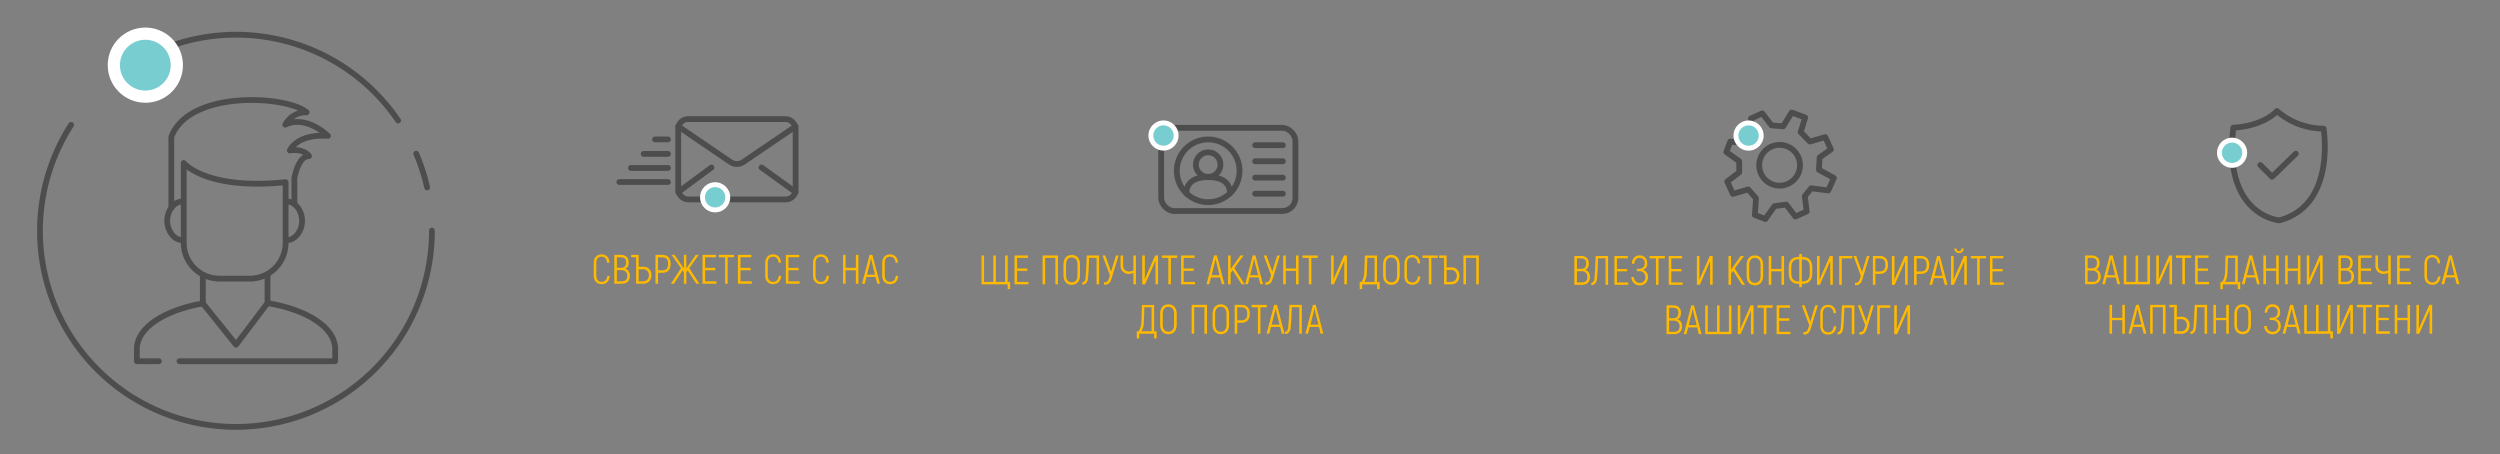 <svg id="Layer_1" data-name="Layer 1" xmlns="http://www.w3.org/2000/svg" width="1288.4" height="234" viewBox="0 0 1288.4 234"><rect x="0" y="0" width="1288.4" height="234" fill="#808080" stroke="none"/><defs><style>.cls-1{fill:none;stroke:#4d4d4d;stroke-linecap:round;stroke-linejoin:round;stroke-width:2.98px;}.cls-2{fill:#fff;}.cls-3{fill:#78cdd1;}.cls-4{fill:#ffba00;}</style></defs><path class="cls-1" d="M92.51,186.16h80.22v-6.39c0-11-14.61-20.26-34.87-23.55"/><path class="cls-1" d="M104.54,156.37c-19.8,3.42-34,12.6-34,23.4v6.39H81.88"/><polyline class="cls-1" points="104.54 141.85 104.54 156.37 121.65 177.64 137.86 156.22 137.86 141.85"/><path class="cls-1" d="M147.19,93.89v31.28a18.42,18.42,0,0,1-18.42,18.42H113.1a18.42,18.42,0,0,1-18.41-18.42V84S106,98.12,147.19,93.89Z"/><path class="cls-1" d="M148,103.86c3.92,0,7.67,4.44,7.67,9.93s-3.75,9.93-7.67,9.93"/><path class="cls-1" d="M93.85,123.72c-3.92,0-7.68-4.44-7.68-9.93s3.76-9.93,7.68-9.93"/><path class="cls-1" d="M151.72,105.1V91.8s1.85-11.36,7.53-11.36c0,0-2.36-4-9.87-2.89,0,0,3.46-8.67,19.64-7.51,0,0-11-11-22-5.78a12,12,0,0,1,11-6.36C148.36,49.33,97.66,46,88.3,70.51V107"/><path class="cls-1" d="M222.6,118.86A101,101,0,1,1,36.66,64.36"/><path class="cls-1" d="M214.51,79.2c1.08,2.53,2.06,5.1,2.93,7.73a100,100,0,0,1,2.69,9.67"/><path class="cls-1" d="M75.17,29.22a101,101,0,0,1,130,32.88"/><circle class="cls-2" cx="74.9" cy="33.58" r="19.38"/><circle class="cls-3" cx="74.9" cy="33.58" r="13.09"/><path class="cls-4" d="M306,142v-6.45c0-2.87,1.64-4.46,4-4.46s4,1.53,4.12,4.29h-1.28c-.15-2.1-1.16-3.1-2.84-3.1s-2.69,1.06-2.69,3.27V142c0,2.2,1.14,3.26,2.78,3.26s2.67-1,2.88-3.1h1.27c-.21,2.72-1.72,4.29-4.15,4.29S306,144.87,306,142Z"/><path class="cls-4" d="M324.62,142.15c0,2.66-1.59,4.06-4.22,4.06h-3.81V131.36h3.47c2.49,0,3.95,1.4,3.95,3.86,0,1.84-.76,3-1.93,3.29C323.65,138.87,324.62,140.16,324.62,142.15Zm-6.72-9.56V138h2.21c1.72,0,2.56-.94,2.56-2.76s-.84-2.63-2.61-2.63Zm5.39,9.56c0-1.93-1.25-2.94-3.12-2.94H317.9V145h2.5C322.33,145,323.29,144.11,323.29,142.15Z"/><path class="cls-4" d="M327.83,132.59h-2.55v-1.23h3.86v6.13h2.19a4,4,0,0,1,4.39,4.3,4.09,4.09,0,0,1-4.39,4.42h-3.5Zm3.5,12.36a2.84,2.84,0,0,0,3.05-3.16,2.79,2.79,0,0,0-3.05-3h-2.19V145Z"/><path class="cls-4" d="M345.62,135.92c0,3.05-1.51,4.66-4.24,4.66h-2.25v5.63h-1.32V131.36h3.57C344.11,131.36,345.62,133,345.62,135.92Zm-1.32,0c0-2.21-.93-3.31-2.92-3.31h-2.25v6.72h2.25C343.37,139.33,344.3,138.27,344.3,135.92Z"/><path class="cls-4" d="M354.4,139.35l-.68,1v5.9h-1.27v-5.9l-.68-1-4.45,6.86h-1.57l5.21-8-4.87-6.85h1.54l4.82,7v-7h1.27v7l1.38-2,3.44-5h1.54l-4.87,6.85,5.21,8h-1.57Z"/><path class="cls-4" d="M369.2,145v1.21h-7.15V131.36H369v1.21h-5.6v5.49h5.24v1.21h-5.24V145Z"/><path class="cls-4" d="M378.28,132.59H375v13.62H373.7V132.59h-3.27v-1.23h7.85Z"/><path class="cls-4" d="M387.44,145v1.21h-7.15V131.36h6.92v1.21h-5.6v5.49h5.24v1.21h-5.24V145Z"/><path class="cls-4" d="M394.37,142v-6.45c0-2.87,1.64-4.46,4-4.46s4,1.53,4.11,4.29h-1.27c-.15-2.1-1.17-3.1-2.84-3.1s-2.69,1.06-2.69,3.27V142c0,2.2,1.14,3.26,2.77,3.26s2.68-1,2.89-3.1h1.27c-.21,2.72-1.72,4.29-4.16,4.29S394.37,144.87,394.37,142Z"/><path class="cls-4" d="M412.1,145v1.21H405V131.36h6.92v1.21h-5.6v5.49h5.24v1.21h-5.24V145Z"/><path class="cls-4" d="M419,142v-6.45c0-2.87,1.63-4.46,4-4.46s4,1.53,4.12,4.29h-1.28c-.14-2.1-1.16-3.1-2.84-3.1s-2.69,1.06-2.69,3.27V142c0,2.2,1.14,3.26,2.78,3.26s2.67-1,2.88-3.1h1.27c-.21,2.72-1.71,4.29-4.15,4.29S419,144.87,419,142Z"/><path class="cls-4" d="M442.39,131.36v14.85h-1.32v-6.94h-5.28v6.94h-1.32V131.36h1.32V138h5.28v-6.68Z"/><path class="cls-4" d="M451.23,142.73h-4.71l-.87,3.48h-1.4l3.9-14.85h1.44l3.91,14.85h-1.4Zm-.3-1.19-1.53-6.15c-.23-.91-.44-2-.51-2.34h0c-.06.37-.27,1.43-.51,2.34l-1.52,6.15Z"/><path class="cls-4" d="M454.66,142v-6.45c0-2.87,1.64-4.46,4-4.46s4,1.53,4.11,4.29h-1.27c-.15-2.1-1.17-3.1-2.84-3.1s-2.69,1.06-2.69,3.27V142c0,2.2,1.14,3.26,2.77,3.26s2.68-1,2.89-3.1h1.27c-.21,2.72-1.72,4.29-4.16,4.29S454.66,144.87,454.66,142Z"/><path class="cls-4" d="M519.32,146.52H505.84V131.67h1.31v13.62h4.77V131.67h1.32v13.62H518V131.67h1.31v13.62h1.28V149h-1.28Z"/><path class="cls-4" d="M530,145.31v1.21h-7.15V131.67h6.92v1.21h-5.6v5.49h5.24v1.21h-5.24v5.73Z"/><path class="cls-4" d="M545.22,146.52H543.9V132.9h-5.28v13.62h-1.31V131.67h7.91Z"/><path class="cls-4" d="M548.08,141.91v-5.64c0-3,1.59-4.88,4.26-4.88s4.26,1.89,4.26,4.88v5.64c0,3-1.59,4.88-4.26,4.88S548.08,144.9,548.08,141.91Zm7.19,0v-5.64c0-2.29-1-3.6-2.93-3.6s-2.93,1.31-2.93,3.6v5.64c0,2.29,1,3.61,2.93,3.61S555.27,144.2,555.27,141.91Z"/><path class="cls-4" d="M557.83,145.46c1,0,1.45-.83,1.57-2,.19-1.59.45-5.77.66-11.79h6.38v14.85h-1.31V132.9h-3.82c-.19,4.69-.38,8.93-.63,10.75s-1.17,3.06-2.85,3.06Z"/><path class="cls-4" d="M576.5,131.67l-3.74,12.19c-.51,1.66-1.42,2.85-3.24,2.85H569v-1.25h.51c1.14,0,1.69-.85,2-2l.49-1.57-3.8-10.22h1.4l3,8.31,2.53-8.31Z"/><path class="cls-4" d="M585.4,131.67v14.85h-1.31v-5.86a5.62,5.62,0,0,1-2.19.49,4.09,4.09,0,0,1-4.41-4.48v-5h1.32v5c0,2.19,1.21,3.23,3.09,3.23a5.08,5.08,0,0,0,2.19-.49v-7.74Z"/><path class="cls-4" d="M588.67,131.67H590v9.39c0,.75,0,2.1-.06,2.85l.06,0c.19-.51.64-1.57,1-2.42l4.33-9.84h1.48v14.85h-1.31v-9.78l0-2.48,0,0c-.13.33-.58,1.39-.79,1.9l-4.6,10.38h-1.44Z"/><path class="cls-4" d="M606.69,132.9h-3.26v13.62h-1.32V132.9h-3.26v-1.23h7.84Z"/><path class="cls-4" d="M615.86,145.31v1.21h-7.15V131.67h6.91v1.21H610v5.49h5.24v1.21H610v5.73Z"/><path class="cls-4" d="M628.77,143h-4.71l-.87,3.48h-1.4l3.9-14.85h1.45l3.9,14.85h-1.4Zm-.3-1.19L627,135.7c-.24-.91-.45-2-.51-2.33h-.05c-.06.36-.27,1.42-.5,2.33l-1.53,6.15Z"/><path class="cls-4" d="M635.28,139.28l-1.06,1.45v5.79H632.9V131.67h1.32v7.08l1.21-1.74,3.79-5.34h1.64l-4.73,6.47,5.32,8.38h-1.57Z"/><path class="cls-4" d="M648.66,143H644l-.87,3.48h-1.4l3.91-14.85H647l3.9,14.85h-1.4Zm-.3-1.19-1.52-6.15c-.24-.91-.45-2-.51-2.33h0c-.07.36-.28,1.42-.51,2.33l-1.53,6.15Z"/><path class="cls-4" d="M659.58,131.67l-3.73,12.19c-.51,1.66-1.42,2.85-3.25,2.85h-.5v-1.25h.5c1.15,0,1.7-.85,2-2l.49-1.57-3.8-10.22h1.4l3,8.31,2.53-8.31Z"/><path class="cls-4" d="M669.23,131.67v14.85h-1.31v-6.94h-5.28v6.94h-1.32V131.67h1.32v6.68h5.28v-6.68Z"/><path class="cls-4" d="M679.09,132.9h-3.26v13.62h-1.32V132.9h-3.26v-1.23h7.84Z"/><path class="cls-4" d="M686,131.67h1.32v9.39c0,.75,0,2.1-.07,2.85l.07,0c.19-.51.63-1.57,1-2.42l4.32-9.84h1.49v14.85h-1.32v-9.78l0-2.48,0,0c-.13.33-.57,1.39-.78,1.9l-4.61,10.38H686Z"/><path class="cls-4" d="M711,145.29V149h-1.28v-2.44H702V149h-1.28v-3.67h.81c.85-.83,1.53-2.87,1.61-5.52l.26-8.1h6.27v13.62ZM708.4,132.9h-3.71l-.26,7.21a10.56,10.56,0,0,1-1.23,5.18h5.2Z"/><path class="cls-4" d="M712.81,141.91v-5.64c0-3,1.59-4.88,4.26-4.88s4.27,1.89,4.27,4.88v5.64c0,3-1.6,4.88-4.27,4.88S712.81,144.9,712.81,141.91Zm7.19,0v-5.64c0-2.29-1-3.6-2.93-3.6s-2.92,1.31-2.92,3.6v5.64c0,2.29,1,3.61,2.92,3.61S720,144.2,720,141.91Z"/><path class="cls-4" d="M723.79,142.32v-6.45c0-2.87,1.64-4.46,4-4.46s4,1.53,4.12,4.29H730.6c-.15-2.1-1.16-3.1-2.84-3.1s-2.69,1.06-2.69,3.27v6.45c0,2.2,1.14,3.26,2.78,3.26s2.67-1,2.88-3.09H732c-.21,2.71-1.72,4.28-4.15,4.28S723.79,145.18,723.79,142.32Z"/><path class="cls-4" d="M740.93,132.9h-3.27v13.62h-1.31V132.9h-3.27v-1.23h7.85Z"/><path class="cls-4" d="M744.22,132.9h-2.55v-1.23h3.86v6.13h2.19a4,4,0,0,1,4.39,4.3,4.09,4.09,0,0,1-4.39,4.42h-3.5Zm3.5,12.36a2.84,2.84,0,0,0,3-3.16,2.79,2.79,0,0,0-3-3h-2.19v6.21Z"/><path class="cls-4" d="M762.12,146.52H760.8V132.9h-5.28v13.62H754.2V131.67h7.92Z"/><path class="cls-4" d="M596.07,170.73v3.67H594.8V172h-7.68v2.44h-1.27v-3.67h.8c.85-.82,1.53-2.86,1.61-5.51l.26-8.1h6.28v13.61Zm-2.59-12.38h-3.71l-.25,7.21a10.71,10.71,0,0,1-1.23,5.17h5.19Z"/><path class="cls-4" d="M597.89,167.36v-5.64c0-3,1.59-4.88,4.27-4.88s4.26,1.89,4.26,4.88v5.64c0,3-1.59,4.88-4.26,4.88S597.89,170.35,597.89,167.36Zm7.19,0v-5.64c0-2.29-1-3.61-2.92-3.61s-2.93,1.32-2.93,3.61v5.64c0,2.29,1,3.61,2.93,3.61S605.08,169.65,605.08,167.36Z"/><path class="cls-4" d="M622.05,172h-1.32V158.35h-5.28V172h-1.31V157.12h7.91Z"/><path class="cls-4" d="M624.91,167.36v-5.64c0-3,1.59-4.88,4.26-4.88s4.26,1.89,4.26,4.88v5.64c0,3-1.59,4.88-4.26,4.88S624.91,170.35,624.91,167.36Zm7.19,0v-5.64c0-2.29-1-3.61-2.93-3.61s-2.93,1.32-2.93,3.61v5.64c0,2.29,1,3.61,2.93,3.61S632.1,169.65,632.1,167.36Z"/><path class="cls-4" d="M644.1,161.68c0,3-1.5,4.66-4.24,4.66h-2.25V172H636.3V157.12h3.56C642.6,157.12,644.1,158.77,644.1,161.68Zm-1.31,0c0-2.21-.94-3.31-2.93-3.31h-2.25v6.72h2.25C641.85,165.09,642.79,164,642.79,161.68Z"/><path class="cls-4" d="M652.86,158.35h-3.27V172h-1.31V158.35H645v-1.23h7.85Z"/><path class="cls-4" d="M659.73,168.49H655l-.87,3.47h-1.4l3.91-14.84h1.44L662,172h-1.4Zm-.3-1.19-1.52-6.15c-.24-.91-.45-2-.51-2.34h0c-.07.36-.28,1.43-.51,2.34l-1.53,6.15Z"/><path class="cls-4" d="M662.3,170.9c1,0,1.44-.82,1.56-2,.2-1.59.45-5.77.66-11.79h6.39V172h-1.32V158.35h-3.82c-.19,4.68-.38,8.93-.63,10.75s-1.17,3.05-2.84,3.05Z"/><path class="cls-4" d="M679.75,168.49H675l-.87,3.47h-1.4l3.9-14.84h1.45L682,172h-1.4Zm-.3-1.19-1.52-6.15c-.24-.91-.45-2-.51-2.34h0c-.06.36-.27,1.43-.51,2.34l-1.52,6.15Z"/><path class="cls-4" d="M819.41,142.72c0,2.65-1.59,4.05-4.22,4.05h-3.82V131.92h3.48c2.48,0,3.95,1.4,3.95,3.86,0,1.84-.77,3-1.93,3.29C818.43,139.43,819.41,140.72,819.41,142.72Zm-6.72-9.57v5.39h2.2c1.72,0,2.57-.94,2.57-2.76s-.85-2.63-2.61-2.63Zm5.38,9.57a2.79,2.79,0,0,0-3.11-2.95h-2.27v5.77h2.5C817.12,145.54,818.07,144.67,818.07,142.72Z"/><path class="cls-4" d="M820.13,145.71c1,0,1.44-.83,1.57-2,.19-1.59.45-5.77.66-11.79h6.38v14.85h-1.31V133.15h-3.82c-.19,4.69-.38,8.93-.64,10.75s-1.16,3.06-2.84,3.06Z"/><path class="cls-4" d="M839.15,145.56v1.21H832V131.92h6.91v1.21h-5.6v5.49h5.24v1.21h-5.24v5.73Z"/><path class="cls-4" d="M849.27,142.8a4,4,0,0,1-4.18,4.24,4.16,4.16,0,0,1-4.33-4.24h1.34a2.86,2.86,0,0,0,2.95,3,2.75,2.75,0,0,0,2.9-3,2.91,2.91,0,0,0-3.18-3.05h-1.21v-1.23h1.06c1.72,0,3-.85,3-2.87a2.44,2.44,0,0,0-2.63-2.73c-1.76,0-2.57,1.1-2.72,3H841c.14-2.63,1.54-4.29,4-4.29,2.35,0,3.92,1.49,3.92,4.12a3.06,3.06,0,0,1-2.37,3.33A3.48,3.48,0,0,1,849.27,142.8Z"/><path class="cls-4" d="M858,133.15h-3.27v13.62h-1.31V133.15h-3.27v-1.23H858Z"/><path class="cls-4" d="M867.17,145.56v1.21H860V131.92h6.91v1.21h-5.59v5.49h5.23v1.21h-5.23v5.73Z"/><path class="cls-4" d="M874.5,131.92h1.32v9.4c0,.74,0,2.1-.06,2.84l.06,0c.19-.51.64-1.57,1-2.42l4.33-9.84h1.48v14.85h-1.32V137l0-2.48,0,0c-.12.34-.57,1.4-.78,1.91L876,146.77H874.5Z"/><path class="cls-4" d="M893.17,139.53,892.11,141v5.79h-1.32V131.92h1.32V139l1.2-1.74,3.8-5.34h1.63L894,138.39l5.33,8.38h-1.57Z"/><path class="cls-4" d="M900.14,142.16v-5.64c0-3,1.59-4.88,4.27-4.88s4.26,1.89,4.26,4.88v5.64c0,3-1.59,4.88-4.26,4.88S900.14,145.15,900.14,142.16Zm7.19,0v-5.64c0-2.29-1-3.6-2.92-3.6s-2.93,1.31-2.93,3.6v5.64c0,2.3,1,3.61,2.93,3.61S907.33,144.46,907.33,142.16Z"/><path class="cls-4" d="M919.44,131.92v14.85h-1.31v-6.94h-5.28v6.94h-1.32V131.92h1.32v6.68h5.28v-6.68Z"/><path class="cls-4" d="M927.27,146.3h-.41c-3.14,0-5-1.89-5-5.3v-3.33c0-3.42,1.86-5.3,5-5.3h.41v-1.55h1.31v1.55h.4c3.16,0,5,1.88,5,5.3V141c0,3.41-1.87,5.3-5,5.3h-.4V148h-1.31Zm0-1.27V133.64h-.41c-2.41,0-3.67,1.31-3.67,4V141c0,2.71,1.26,4,3.67,4Zm1.71,0c2.44,0,3.69-1.32,3.69-4v-3.33c0-2.72-1.25-4-3.69-4h-.4V145Z"/><path class="cls-4" d="M936.43,131.92h1.31v9.4c0,.74,0,2.1-.06,2.84l.06,0c.19-.51.64-1.57,1-2.42l4.33-9.84h1.48v14.85h-1.31V137l0-2.48,0,0c-.13.34-.58,1.4-.79,1.91l-4.6,10.37h-1.44Z"/><path class="cls-4" d="M954.62,133.15h-5.45v13.62h-1.31V131.92h6.76Z"/><path class="cls-4" d="M963.47,131.92l-3.74,12.2c-.51,1.65-1.42,2.84-3.24,2.84H956v-1.25h.51c1.14,0,1.69-.85,2-2l.49-1.57-3.79-10.22h1.4l3,8.31,2.53-8.31Z"/><path class="cls-4" d="M973,136.48c0,3.05-1.51,4.67-4.24,4.67h-2.25v5.62H965.2V131.92h3.57C971.5,131.92,973,133.57,973,136.48Zm-1.32,0c0-2.21-.93-3.31-2.92-3.31h-2.25v6.72h2.25C970.76,139.89,971.69,138.83,971.69,136.48Z"/><path class="cls-4" d="M975,131.92h1.32v9.4c0,.74,0,2.1-.07,2.84l.07,0c.19-.51.63-1.57,1-2.42l4.32-9.84h1.49v14.85h-1.32V137l0-2.48,0,0c-.13.34-.57,1.4-.78,1.91l-4.61,10.37H975Z"/><path class="cls-4" d="M994.24,136.48c0,3.05-1.51,4.67-4.24,4.67h-2.25v5.62h-1.32V131.92H990C992.73,131.92,994.24,133.57,994.24,136.48Zm-1.32,0c0-2.21-.93-3.31-2.92-3.31h-2.25v6.72H990C992,139.89,992.92,138.83,992.92,136.48Z"/><path class="cls-4" d="M1001.36,143.29h-4.71l-.87,3.48h-1.39l3.9-14.85h1.44l3.9,14.85h-1.4Zm-.29-1.19L999.54,136c-.23-.91-.45-2-.51-2.33h0c-.07.36-.28,1.42-.51,2.33L997,142.1Z"/><path class="cls-4" d="M1005.5,131.92h1.31v9.4c0,.74,0,2.1-.06,2.84l.06,0c.19-.51.64-1.57,1-2.42l4.33-9.84h1.48v14.85h-1.31V137l0-2.48,0,0c-.13.34-.58,1.4-.79,1.91l-4.6,10.37h-1.44Zm1.69-3.86h1.11c.06.93.44,1.4,1.29,1.4s1.23-.47,1.29-1.4H1012a2.4,2.4,0,1,1-4.8,0Z"/><path class="cls-4" d="M1023.52,133.15h-3.26v13.62h-1.32V133.15h-3.26v-1.23h7.84Z"/><path class="cls-4" d="M1032.68,145.56v1.21h-7.14V131.92h6.91v1.21h-5.6v5.49h5.24v1.21h-5.24v5.73Z"/><path class="cls-4" d="M866.91,168.16c0,2.66-1.59,4.05-4.22,4.05h-3.82V157.37h3.48c2.48,0,3.95,1.4,3.95,3.86,0,1.84-.77,3-1.93,3.29C865.94,164.88,866.91,166.17,866.91,168.16Zm-6.72-9.56V164h2.2c1.72,0,2.57-.94,2.57-2.76s-.85-2.63-2.61-2.63Zm5.39,9.56c0-1.93-1.25-2.94-3.12-2.94h-2.27V171h2.5C864.62,171,865.58,170.12,865.58,168.16Z"/><path class="cls-4" d="M874.67,168.74H870l-.87,3.47h-1.4l3.9-14.84H873l3.9,14.84h-1.4Zm-.29-1.19-1.53-6.15c-.23-.91-.44-2-.51-2.34h0c-.06.37-.28,1.43-.51,2.34l-1.53,6.15Z"/><path class="cls-4" d="M878.81,157.37h1.31V171h4.78V157.37h1.31V171H891V157.37h1.32v14.84H878.81Z"/><path class="cls-4" d="M895.56,157.37h1.32v9.39c0,.75,0,2.1-.07,2.85l.07,0c.19-.51.63-1.57,1-2.42l4.32-9.84h1.49v14.84h-1.32v-9.77l0-2.48,0,0c-.13.34-.57,1.4-.78,1.91L897,172.21h-1.44Z"/><path class="cls-4" d="M913.59,158.6h-3.27v13.61H909V158.6h-3.27v-1.23h7.85Z"/><path class="cls-4" d="M922.75,171v1.2H915.6V157.37h6.92v1.21h-5.6v5.49h5.24v1.21h-5.24V171Z"/><path class="cls-4" d="M936.87,157.37l-3.73,12.19c-.51,1.66-1.42,2.85-3.24,2.85h-.51v-1.26h.51c1.14,0,1.69-.84,2-2l.49-1.57-3.8-10.22H930l3,8.31,2.53-8.31Z"/><path class="cls-4" d="M938.1,168v-6.45c0-2.87,1.64-4.46,4-4.46s4,1.53,4.11,4.29h-1.27c-.15-2.1-1.17-3.1-2.84-3.1s-2.7,1.06-2.7,3.27V168c0,2.2,1.15,3.26,2.78,3.26s2.68-1,2.89-3.1h1.27c-.21,2.72-1.72,4.29-4.16,4.29S938.1,170.88,938.1,168Z"/><path class="cls-4" d="M947.05,171.15c1,0,1.44-.82,1.57-2,.19-1.59.45-5.77.66-11.79h6.38v14.84h-1.31V158.6h-3.82c-.19,4.69-.38,8.93-.64,10.75s-1.16,3.06-2.84,3.06Z"/><path class="cls-4" d="M965.71,157.37,962,169.56c-.51,1.66-1.42,2.85-3.24,2.85h-.51v-1.26h.51c1.14,0,1.69-.84,2-2l.49-1.57-3.8-10.22h1.4l3,8.31,2.53-8.31Z"/><path class="cls-4" d="M974.22,158.6h-5.45v13.61h-1.32V157.37h6.77Z"/><path class="cls-4" d="M976.23,157.37h1.32v9.39c0,.75,0,2.1-.07,2.85l.07,0c.19-.51.63-1.57,1-2.42l4.32-9.84h1.49v14.84h-1.32v-9.77l0-2.48,0,0c-.13.34-.57,1.4-.78,1.91l-4.61,10.37h-1.44Z"/><path class="cls-4" d="M1082.61,142.46c0,2.65-1.59,4-4.22,4h-3.82V131.67h3.48c2.48,0,4,1.4,4,3.86,0,1.84-.77,3-1.93,3.28C1081.64,139.17,1082.61,140.47,1082.61,142.46Zm-6.72-9.56v5.38h2.2c1.72,0,2.57-.93,2.57-2.75s-.85-2.63-2.61-2.63Zm5.39,9.56a2.8,2.8,0,0,0-3.12-3h-2.27v5.77h2.5C1080.32,145.28,1081.28,144.41,1081.28,142.46Z"/><path class="cls-4" d="M1090.37,143h-4.7l-.87,3.47h-1.4l3.9-14.84h1.44l3.9,14.84h-1.4Zm-.29-1.19-1.53-6.15c-.23-.91-.45-2-.51-2.34h0c-.07.36-.28,1.43-.51,2.34l-1.53,6.15Z"/><path class="cls-4" d="M1094.51,131.67h1.31v13.61h4.78V131.67h1.31v13.61h4.77V131.67H1108v14.84h-13.49Z"/><path class="cls-4" d="M1111.26,131.67h1.32v9.39c0,.74,0,2.1-.07,2.85l.07,0c.19-.51.63-1.57,1-2.42l4.32-9.84h1.49v14.84h-1.32v-9.77l0-2.49,0,0c-.13.34-.57,1.4-.78,1.91l-4.61,10.37h-1.44Z"/><path class="cls-4" d="M1129.29,132.9H1126v13.61h-1.31V132.9h-3.27v-1.23h7.85Z"/><path class="cls-4" d="M1138.45,145.3v1.21h-7.15V131.67h6.92v1.21h-5.6v5.49h5.24v1.21h-5.24v5.72Z"/><path class="cls-4" d="M1154.52,145.28V149h-1.27v-2.44h-7.68V149h-1.27v-3.67h.81c.84-.82,1.52-2.86,1.61-5.51l.25-8.1h6.28v13.61Zm-2.58-12.38h-3.72l-.25,7.21a10.52,10.52,0,0,1-1.23,5.17h5.2Z"/><path class="cls-4" d="M1162.33,143h-4.71l-.87,3.47h-1.4l3.9-14.84h1.44l3.91,14.84h-1.4Zm-.3-1.19-1.53-6.15c-.23-.91-.44-2-.51-2.34h0c-.06.36-.27,1.43-.51,2.34l-1.52,6.15Z"/><path class="cls-4" d="M1174.37,131.67v14.84h-1.31v-6.93h-5.28v6.93h-1.32V131.67h1.32v6.68h5.28v-6.68Z"/><path class="cls-4" d="M1185.55,131.67v14.84h-1.32v-6.93H1179v6.93h-1.31V131.67H1179v6.68h5.28v-6.68Z"/><path class="cls-4" d="M1188.81,131.67h1.32v9.39c0,.74,0,2.1-.07,2.85l.07,0c.19-.51.63-1.57,1-2.42l4.32-9.84H1197v14.84h-1.32v-9.77l0-2.49,0,0c-.12.34-.57,1.4-.78,1.91l-4.6,10.37h-1.45Z"/><path class="cls-4" d="M1213.14,142.46c0,2.65-1.59,4-4.22,4h-3.82V131.67h3.48c2.48,0,3.94,1.4,3.94,3.86,0,1.84-.76,3-1.93,3.28C1212.16,139.17,1213.14,140.47,1213.14,142.46Zm-6.73-9.56v5.38h2.21c1.72,0,2.57-.93,2.57-2.75s-.85-2.63-2.61-2.63Zm5.39,9.56a2.79,2.79,0,0,0-3.12-3h-2.27v5.77h2.51C1210.85,145.28,1211.8,144.41,1211.8,142.46Z"/><path class="cls-4" d="M1222.49,145.3v1.21h-7.15V131.67h6.92v1.21h-5.6v5.49h5.24v1.21h-5.24v5.72Z"/><path class="cls-4" d="M1232.12,131.67v14.84h-1.32v-5.85a5.58,5.58,0,0,1-2.18.49,4.09,4.09,0,0,1-4.41-4.48v-5h1.31v5c0,2.19,1.21,3.23,3.1,3.23a5,5,0,0,0,2.18-.49v-7.74Z"/><path class="cls-4" d="M1242.53,145.3v1.21h-7.15V131.67h6.92v1.21h-5.6v5.49h5.24v1.21h-5.24v5.72Z"/><path class="cls-4" d="M1249.46,142.31v-6.44c0-2.87,1.64-4.46,4-4.46s4,1.53,4.11,4.29h-1.27c-.15-2.1-1.16-3.1-2.84-3.1s-2.69,1.06-2.69,3.27v6.44c0,2.21,1.14,3.27,2.77,3.27s2.68-1,2.89-3.1h1.27c-.21,2.72-1.72,4.29-4.16,4.29S1249.46,145.18,1249.46,142.31Z"/><path class="cls-4" d="M1265.2,143h-4.71l-.87,3.47h-1.4l3.9-14.84h1.45l3.9,14.84h-1.4Zm-.3-1.19-1.52-6.15c-.24-.91-.45-2-.51-2.34h0c-.07.36-.28,1.43-.51,2.34l-1.53,6.15Z"/><path class="cls-4" d="M1095.07,157.12V172h-1.31V165h-5.29V172h-1.31V157.12h1.31v6.68h5.29v-6.68Z"/><path class="cls-4" d="M1103.91,168.48h-4.71l-.86,3.48h-1.4l3.9-14.84h1.44l3.9,14.84h-1.4Zm-.29-1.18-1.53-6.16c-.23-.91-.45-2-.51-2.33h0c-.07.36-.28,1.42-.51,2.33l-1.53,6.16Z"/><path class="cls-4" d="M1116,172h-1.32V158.35h-5.28V172h-1.31V157.12H1116Z"/><path class="cls-4" d="M1120.5,158.35H1118v-1.23h3.86v6.13H1124a4,4,0,0,1,4.39,4.3A4.08,4.08,0,0,1,1124,172h-3.5Zm3.5,12.36a2.84,2.84,0,0,0,3-3.16,2.79,2.79,0,0,0-3-3.05h-2.19v6.21Z"/><path class="cls-4" d="M1128.85,170.9c1,0,1.44-.83,1.57-2,.19-1.59.45-5.77.66-11.79h6.38V172h-1.31V158.35h-3.82c-.19,4.68-.38,8.92-.64,10.75s-1.16,3.05-2.84,3.05Z"/><path class="cls-4" d="M1148.64,157.12V172h-1.32V165H1142V172h-1.31V157.12H1142v6.68h5.28v-6.68Z"/><path class="cls-4" d="M1151.5,167.36v-5.64c0-3,1.59-4.88,4.26-4.88s4.27,1.89,4.27,4.88v5.64c0,3-1.6,4.88-4.27,4.88S1151.5,170.35,1151.5,167.36Zm7.19,0v-5.64c0-2.29-1-3.61-2.93-3.61s-2.92,1.32-2.92,3.61v5.64c0,2.29,1,3.6,2.92,3.6S1158.69,169.65,1158.69,167.36Z"/><path class="cls-4" d="M1175.38,168a4,4,0,0,1-4.18,4.24,4.16,4.16,0,0,1-4.33-4.24h1.34a2.85,2.85,0,0,0,3,3,2.75,2.75,0,0,0,2.9-3,2.92,2.92,0,0,0-3.18-3.06h-1.21v-1.23h1.06c1.72,0,3-.85,3-2.86a2.45,2.45,0,0,0-2.63-2.74c-1.76,0-2.57,1.1-2.72,3h-1.31c.14-2.63,1.54-4.28,4.05-4.28,2.35,0,3.92,1.48,3.92,4.11a3.06,3.06,0,0,1-2.37,3.33A3.48,3.48,0,0,1,1175.38,168Z"/><path class="cls-4" d="M1183.35,168.48h-4.71l-.87,3.48h-1.4l3.91-14.84h1.44l3.9,14.84h-1.4Zm-.29-1.18-1.53-6.16c-.23-.91-.45-2-.51-2.33h0c-.07.36-.28,1.42-.51,2.33l-1.53,6.16Z"/><path class="cls-4" d="M1201,172h-13.49V157.12h1.31v13.61h4.77V157.12h1.32v13.61h4.77V157.12H1201v13.61h1.27v3.67H1201Z"/><path class="cls-4" d="M1204.47,157.12h1.32v9.39c0,.74,0,2.1-.07,2.84l.07,0c.19-.5.63-1.57,1-2.41l4.32-9.84h1.49V172h-1.32v-9.78l0-2.48,0,0c-.12.34-.57,1.4-.78,1.91l-4.6,10.37h-1.45Z"/><path class="cls-4" d="M1222.5,158.35h-3.27V172h-1.31V158.35h-3.27v-1.23h7.85Z"/><path class="cls-4" d="M1231.66,170.75V172h-7.15V157.12h6.92v1.2h-5.6v5.5h5.24V165h-5.24v5.72Z"/><path class="cls-4" d="M1242.05,157.12V172h-1.31V165h-5.28V172h-1.32V157.12h1.32v6.68h5.28v-6.68Z"/><path class="cls-4" d="M1245.32,157.12h1.31v9.39c0,.74,0,2.1-.06,2.84l.06,0c.19-.5.64-1.57,1-2.41l4.33-9.84h1.48V172h-1.31v-9.78l0-2.48,0,0c-.13.34-.58,1.4-.79,1.91l-4.6,10.37h-1.44Z"/><rect class="cls-1" x="349.53" y="61.37" width="60.49" height="41.4" rx="5.06"/><path class="cls-1" d="M349.53,65.17l26.92,18.32a5.88,5.88,0,0,0,6.63,0L410,65.17"/><line class="cls-1" x1="349.53" y1="98.97" x2="366.66" y2="86.32"/><line class="cls-1" x1="410.02" y1="98.97" x2="392.44" y2="86.31"/><line class="cls-1" x1="337.57" y1="71.84" x2="344.24" y2="71.84"/><line class="cls-1" x1="331.71" y1="79.31" x2="344.24" y2="79.31"/><line class="cls-1" x1="325.15" y1="86.56" x2="344.24" y2="86.56"/><line class="cls-1" x1="319.17" y1="93.8" x2="344.24" y2="93.8"/><circle class="cls-2" cx="368.55" cy="101.68" r="7.77"/><circle class="cls-3" cx="368.55" cy="101.68" r="5.25"/><rect class="cls-1" x="598.43" y="65.89" width="69.18" height="42.86" rx="6.76"/><circle class="cls-1" cx="622.64" cy="88.02" r="16.17"/><circle class="cls-1" cx="622.64" cy="84.83" r="6.34"/><circle class="cls-2" cx="599.62" cy="69.84" r="7.77"/><circle class="cls-3" cx="599.62" cy="69.84" r="5.25"/><path class="cls-1" d="M633.87,99.68c0-6.21-5-8.41-11.23-8.41s-11.24,2.2-11.24,8.41"/><line class="cls-1" x1="646.84" y1="74.82" x2="661.13" y2="74.82"/><line class="cls-1" x1="646.84" y1="83.09" x2="661.13" y2="83.09"/><line class="cls-1" x1="646.84" y1="91.55" x2="661.13" y2="91.55"/><line class="cls-1" x1="646.84" y1="99.82" x2="661.13" y2="99.82"/><path class="cls-1" d="M1151,65.79s14.17-.25,22.47-8.55a37,37,0,0,0,24,9.06s6.71,39.4-22.8,47.28C1174.61,113.58,1145.44,111.06,1151,65.79Z"/><polyline class="cls-1" points="1164.89 85.07 1170.93 91.11 1183.17 79.2"/><circle class="cls-2" cx="1150.32" cy="78.72" r="7.77"/><circle class="cls-3" cx="1150.32" cy="78.72" r="5.25"/><circle class="cls-1" cx="917.13" cy="85.17" r="10.51"/><polyline class="cls-1" points="902.37 61.08 908.22 58.43 912.95 64.62 918.94 65.11 923.39 57.97 930.35 60.58 927.97 68.07 932.75 72.96 940.68 70.65 943.57 77.03 937.75 81.14 937.42 87.51 945.1 91.72 942.24 98.15 933.4 97.03 930.11 101.08 931.11 108.96 925.26 111.61 920.53 105.42 914.49 106.24 909.8 112.85 904.39 110.81 904.98 102.21 900.97 97.62 893.04 99.93 890.15 93.55 896.34 88.82 896.3 83.06 889.68 78.37 891.72 72.96 899.79 73.79 903.61 69.49 902.37 61.08"/><circle class="cls-2" cx="901.14" cy="69.86" r="7.77"/><circle class="cls-3" cx="901.14" cy="69.86" r="5.25"/></svg>